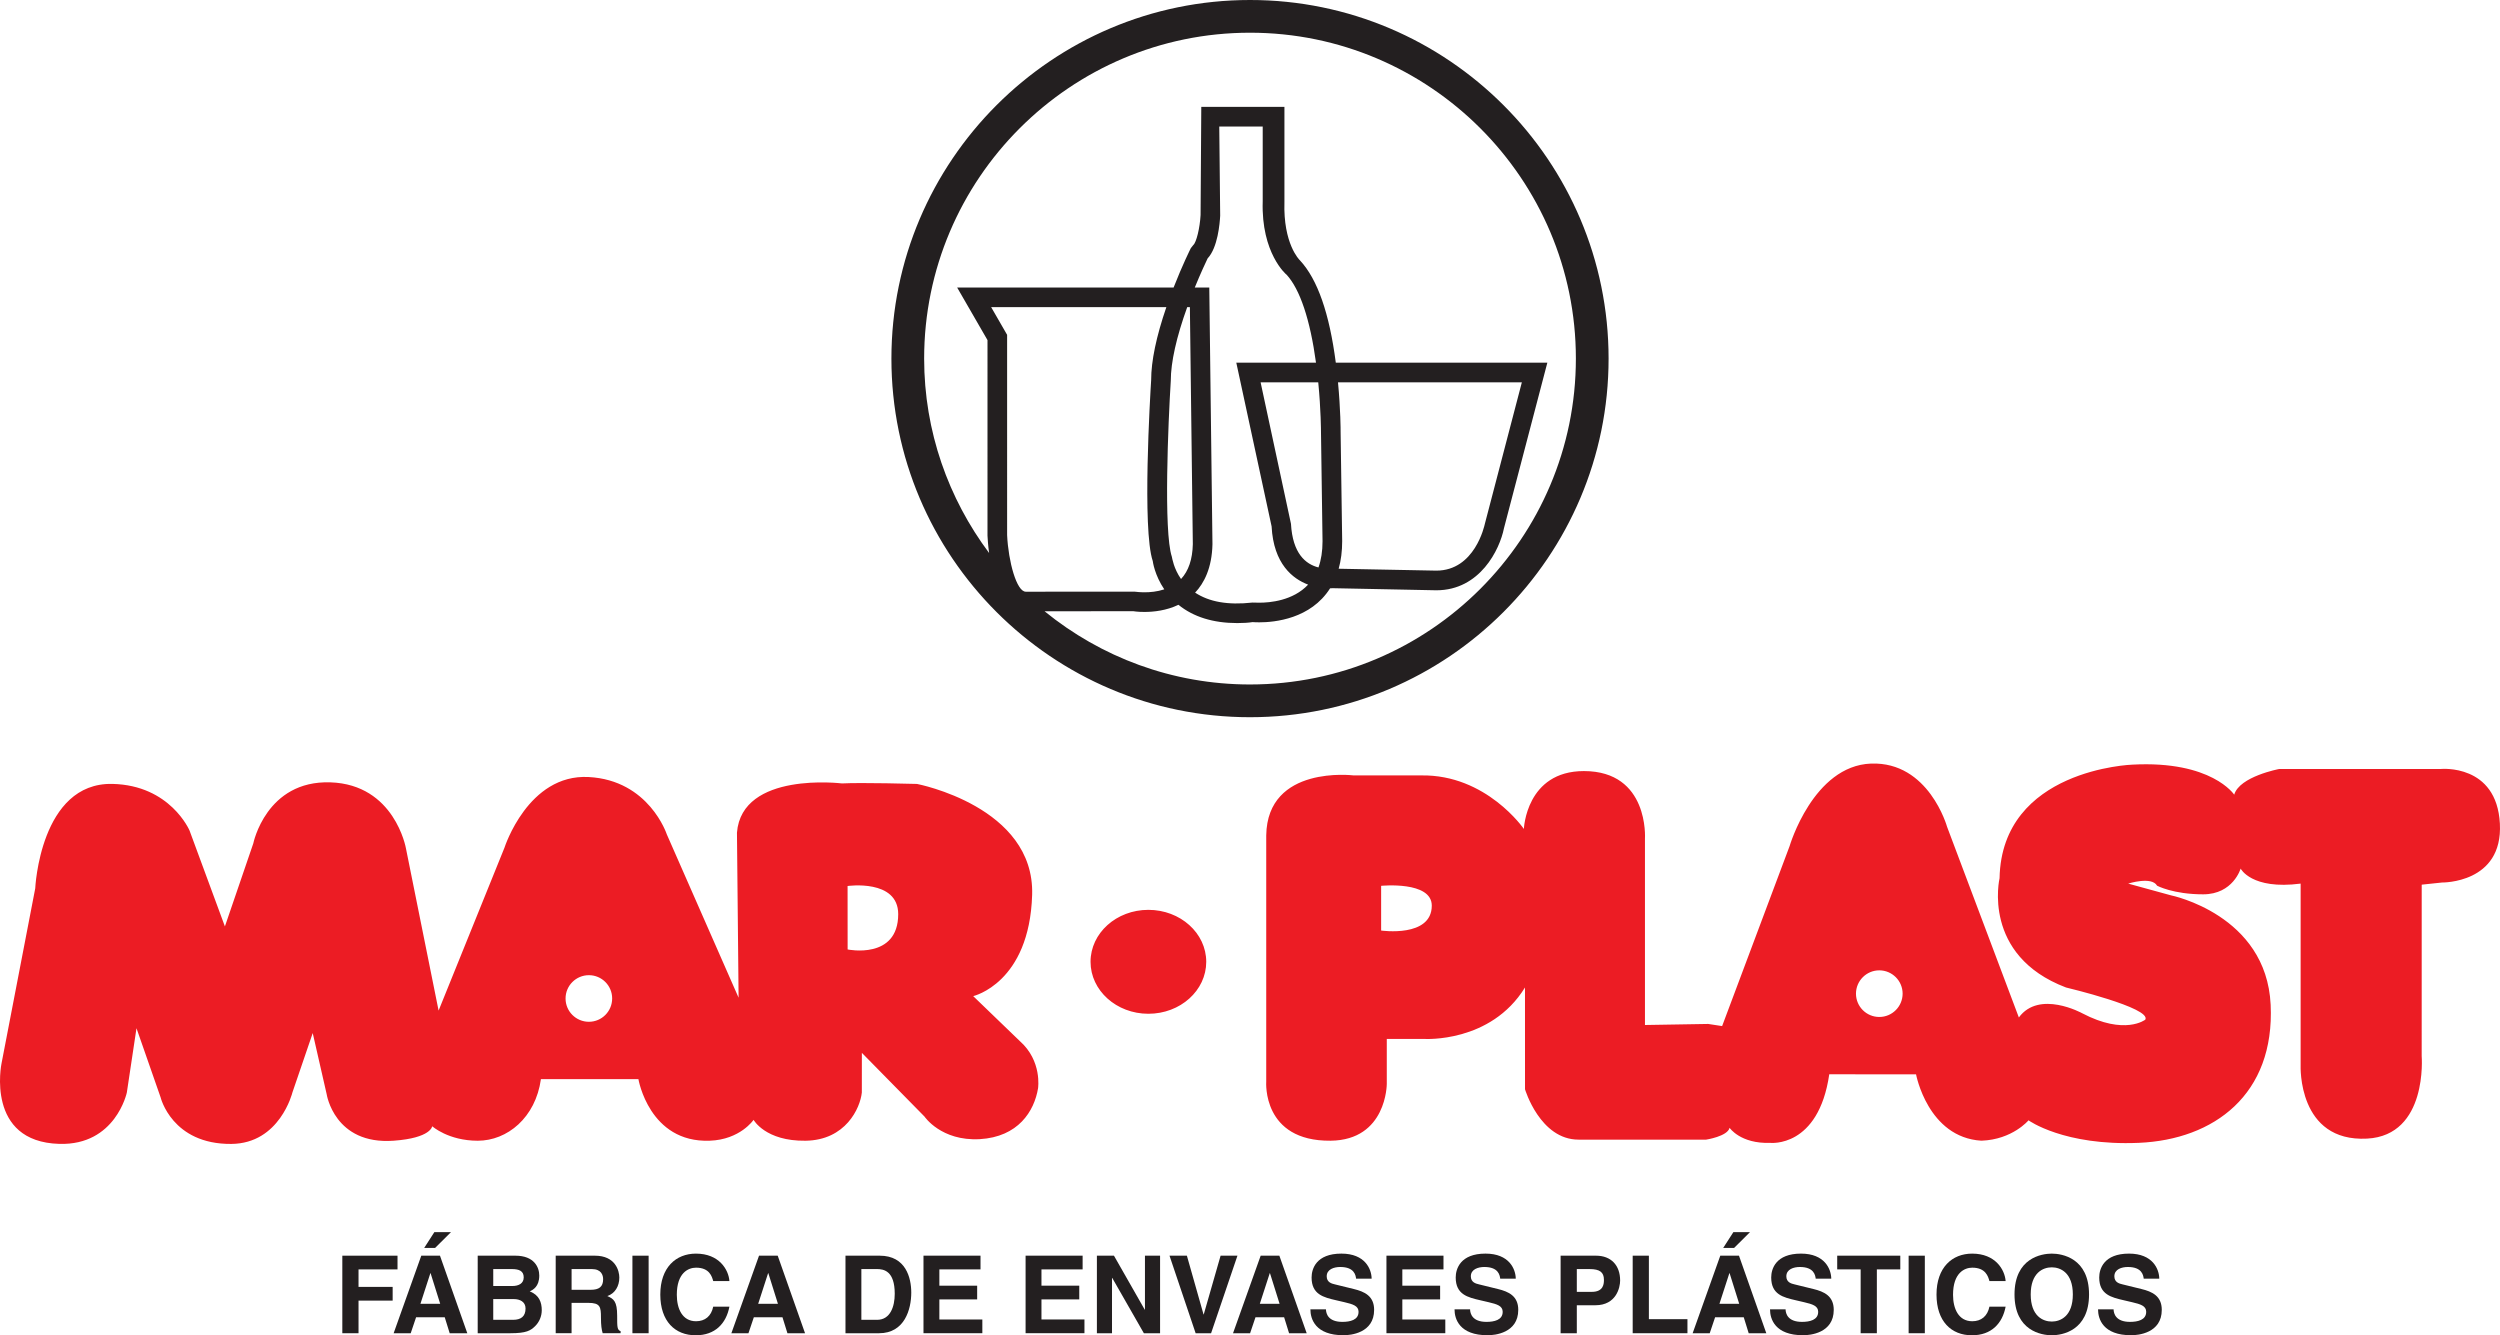 <?xml version="1.0" encoding="utf-8"?>
<!-- Generator: Adobe Illustrator 15.0.0, SVG Export Plug-In . SVG Version: 6.00 Build 0)  -->
<!DOCTYPE svg PUBLIC "-//W3C//DTD SVG 1.1//EN" "http://www.w3.org/Graphics/SVG/1.1/DTD/svg11.dtd">
<svg version="1.1" id="Layer_1" xmlns="http://www.w3.org/2000/svg" xmlns:xlink="http://www.w3.org/1999/xlink" x="0px" y="0px"
	 width="307.568px" height="164.275px" viewBox="46.216 29.722 307.568 164.275"
	 enable-background="new 46.216 29.722 307.568 164.275" xml:space="preserve">
<g>
	<path fill="#EC1C24" d="M171.68,157.802l-5.734-5.53c0,0,6.922-1.588,7.252-12.459c0.33-10.872-14.171-13.646-14.171-13.646
		s-6.854-0.192-9.229-0.062c0,0-12.321-1.521-12.916,6.062l0.201,20.299l-8.833-20.098c0,0-2.173-6.66-9.62-7.051
		c-7.449-0.398-10.35,8.696-10.35,8.696l-8.104,20.038l-4.022-19.977c0,0-1.38-7.841-9.29-8.102
		c-7.909-0.264-9.486,7.514-9.486,7.514l-3.493,10.211l-4.351-11.797c0,0-2.36-5.574-9.488-5.736
		c-8.899-0.189-9.495,12.855-9.495,12.855L46.4,160.57c0,0-1.99,9.629,7.118,9.881c6.919,0.201,8.303-6.318,8.303-6.318l1.187-7.911
		l2.966,8.503c0,0,1.388,5.791,8.698,5.732c5.98-0.047,7.516-6.322,7.516-6.322l2.501-7.318l1.715,7.516
		c0,0,0.939,6.254,8.237,5.729c4.614-0.331,4.749-1.78,4.749-1.78s1.975,1.78,5.603,1.782c3.625-0.002,7.113-2.831,7.771-7.578
		l11.993-0.001c0,0,1.323,7.846,8.765,7.577c3.76-0.13,5.404-2.567,5.404-2.567s1.45,2.637,6.392,2.569
		c4.945-0.067,6.726-4.021,6.926-5.931l0.004-4.881l7.709,7.842c0,0,2.04,3.033,6.783,2.777c4.747-0.273,6.721-3.436,7.186-6.269
		C173.923,163.603,174.447,160.246,171.68,157.802 M118.662,155.43c-1.578-0.001-2.867-1.282-2.867-2.865
		c-0.001-1.587,1.287-2.866,2.87-2.869c1.581-0.002,2.868,1.285,2.863,2.865C121.527,154.15,120.245,155.43,118.662,155.43z
		 M150.497,146.531l-0.006-7.806c0,0,6.228-0.89,6.229,3.46C156.722,147.832,150.497,146.531,150.497,146.531z M187.497,141.658
		c-3.931-0.002-7.116,2.861-7.114,6.395c0.001,3.525,3.185,6.39,7.112,6.39c3.937,0.003,7.119-2.862,7.121-6.39
		C194.616,144.52,191.431,141.658,187.497,141.658z M353.769,131.046c-0.396-7.381-7.249-6.719-7.249-6.719l-19.9,0.002
		c0,0-4.882,0.918-5.536,3.16c0,0-2.767-4.221-12.521-3.695c0,0-16.081,0.533-16.347,13.976c0,0-2.236,9.485,8.173,13.44
		c0,0,10.544,2.508,9.759,3.957c0,0-2.508,1.979-7.781-0.795c0,0-5.271-2.893-7.777,0.526l-8.83-23.455c0,0-2.24-8.038-9.358-7.78
		c-7.115,0.269-10.014,10.15-10.014,10.15l-8.303,22.145c0,0-0.923-0.133-1.717-0.263l-7.776,0.13v-22.939
		c0,0,0.533-8.299-7.512-8.301c-7.115,0-7.385,7.119-7.385,7.119s-4.61-6.724-12.647-6.586h-8.305c0,0-10.612-1.324-10.745,7.377
		l-0.001,30.316c0,0-0.527,7.328,7.914,7.249c6.918-0.073,6.918-6.985,6.918-6.985v-5.537h4.61c0,0,8.172,0.53,12.392-6.328
		l0.003,12.522c0,0,1.847,6.198,6.588,6.196l15.685,0.002c0,0,2.638-0.4,2.897-1.456c0,0,1.321,1.981,5.009,1.853
		c0,0,5.931,0.652,7.252-8.438l10.677,0.003c0,0,1.449,7.77,8.04,8.167c3.823-0.134,5.797-2.507,5.797-2.507
		s4.353,3.164,13.575,2.771c9.228-0.396,16.742-5.933,16.214-17.002c-0.53-11.072-12.261-13.447-12.261-13.447l-5.268-1.445
		c0,0,2.896-0.924,3.557,0.258c0,0,1.977,1.061,5.666,1.061c3.691,0.002,4.615-3.166,4.615-3.166s1.314,2.637,7.379,1.848v22.402
		c0,0-0.384,9.418,8.174,8.971c7.513-0.396,6.719-10.154,6.719-10.154l0.003-21.089l2.505-0.265
		C346.652,138.294,354.162,138.427,353.769,131.046z M216.133,144.203v-5.5c0,0,6.229-0.625,6.231,2.436
		C222.362,145.11,216.133,144.203,216.133,144.203z M277.422,154.837c-1.584,0-2.868-1.279-2.871-2.869
		c0.003-1.58,1.287-2.866,2.871-2.867c1.584,0.003,2.865,1.288,2.868,2.867C280.287,153.554,279.003,154.835,277.422,154.837z"/>
	<path fill="#231F20" d="M200,29.722c-24.324,0.001-44.115,19.792-44.116,44.116c-0.002,24.329,19.79,44.121,44.116,44.121
		c24.326-0.002,44.118-19.792,44.116-44.122C244.118,49.511,224.329,29.72,200,29.722z M188.036,98.742
		c0.01,0.085,0.231,1.738,1.418,3.486c-0.873,0.289-1.753,0.365-2.437,0.362c-0.581,0.001-0.973-0.055-1.201-0.077l-13.404,0.005
		c-1.128-0.001-2.14-3.707-2.293-6.962V70.917l-1.964-3.409h21.555c-1.243,3.615-1.872,6.646-1.87,8.979
		C187.721,78.357,186.724,94.883,188.036,98.742z M200.001,113.931c-9.574,0-18.366-3.384-25.269-9.003l10.89-0.015
		c0,0,0.557,0.098,1.396,0.094c1.128,0,2.693-0.166,4.179-0.88c1.839,1.492,4.266,2.25,7.233,2.25c0.668,0,1.384-0.036,1.896-0.121
		c0,0,0.306,0.032,0.812,0.029c1.879,0.003,6.333-0.422,8.714-4.183c0.165-0.007,0.283-0.011,0.311-0.017l12.765,0.258
		c5.375-0.002,7.799-5.032,8.314-7.623l5.339-20.378h-26.025c-0.788-6.051-2.236-10.249-4.407-12.586
		c-0.096-0.083-2.074-2.064-1.913-7.186V42.873l-10.229-0.001l-0.087,13.301c-0.083,1.583-0.518,3.381-0.896,3.693l-0.305,0.388
		c-0.046,0.089-1.036,2.075-2.118,4.841h-26.63l3.734,6.469l-0.001,24.046c0.019,0.394,0.067,1.186,0.199,2.147
		c-4.996-6.687-7.992-14.951-7.992-23.921c0.004-22.103,17.984-40.089,40.091-40.09c22.104,0.001,40.09,17.987,40.09,40.09
		C240.089,95.943,222.106,113.93,200.001,113.931z M190.255,76.563c-0.001-2.268,0.696-5.381,2.021-9.054l0.328-0.001l0.362,29.159
		c-0.041,1.864-0.528,3.301-1.451,4.289c-0.899-1.288-1.085-2.544-1.132-2.748C189.351,95.125,189.94,81.593,190.255,76.563z
		 M196.219,45.289h5.345v9.2c-0.203,6.398,2.906,9.021,2.928,9.021c0.003-0.001,0.003-0.001,0.003-0.001
		c1.654,1.799,2.902,5.529,3.625,10.834l-9.805,0.001l4.343,20.137c0.24,4.643,2.617,6.459,4.493,7.167
		c-1.854,1.979-4.715,2.226-6.013,2.221c-0.339,0.003-0.554-0.014-0.83-0.016c-3.06,0.34-5.341-0.092-7.06-1.22
		c1.098-1.161,2.067-3.016,2.134-5.954l-0.391-31.583h-1.785c0.723-1.772,1.355-3.11,1.58-3.582
		c1.247-1.327,1.497-4.299,1.546-5.261L196.219,45.289z M208.396,76.756c0.332,3.389,0.337,6.045,0.337,6.092l0.191,13.464
		c0,1.218-0.167,2.295-0.499,3.223c-1.578-0.403-3.179-1.707-3.384-5.37l-3.737-17.409H208.396z M211.147,82.83
		c0.005-0.119,0-2.69-0.321-6.074h22.62l-4.555,17.422c-0.053,0.231-1.238,5.747-5.968,5.747l-12.015-0.233
		c0.288-1.025,0.432-2.161,0.432-3.395L211.147,82.83z"/>
	<g>
		<path fill="#231F20" d="M90.324,193.746h-1.993v-9.541h6.79v1.688h-4.797v2.152h4.199v1.688h-4.199V193.746z"/>
		<path fill="#231F20" d="M96.745,193.746h-2.101l3.402-9.541h2.299l3.362,9.541h-2.167l-0.611-1.968h-3.521L96.745,193.746z
			 M97.94,190.128h2.433l-1.184-3.772h-0.025L97.94,190.128z M99.748,183.248h-1.343l1.249-1.94h2.047L99.748,183.248z"/>
		<path fill="#231F20" d="M104.986,184.205h4.638c2.339,0,2.937,1.461,2.937,2.443c0,1.369-0.771,1.755-1.169,1.954
			c1.169,0.438,1.476,1.368,1.476,2.312c0,0.758-0.319,1.476-0.824,1.967c-0.544,0.531-1.063,0.865-3.017,0.865h-4.04V184.205z
			 M106.899,187.937h2.339c0.784,0,1.409-0.307,1.409-1.063c0-0.783-0.558-1.022-1.462-1.022h-2.286V187.937z M106.899,192.096
			h2.445c0.97,0,1.528-0.425,1.528-1.396c0-0.838-0.719-1.156-1.437-1.156h-2.538L106.899,192.096L106.899,192.096z"/>
		<path fill="#231F20" d="M114.583,184.205h4.824c2.537,0,3.003,1.873,3.003,2.696c0,1.05-0.531,1.953-1.476,2.271
			c0.785,0.348,1.209,0.64,1.209,2.42c0,1.396,0,1.74,0.425,1.9v0.252h-2.206c-0.133-0.451-0.212-0.943-0.212-1.927
			c0-1.303-0.08-1.808-1.555-1.808h-2.06v3.734h-1.953V184.205z M118.875,188.403c1.037,0,1.542-0.358,1.542-1.303
			c0-0.505-0.227-1.249-1.396-1.249h-2.484v2.552H118.875z"/>
		<path fill="#231F20" d="M126.014,193.746h-1.993v-9.541h1.993V193.746z"/>
		<path fill="#231F20" d="M133.961,187.326c-0.16-0.57-0.465-1.646-2.113-1.646c-0.957,0-2.365,0.638-2.365,3.335
			c0,1.714,0.678,3.256,2.365,3.256c1.104,0,1.874-0.625,2.113-1.794h1.993c-0.399,2.072-1.754,3.521-4.146,3.521
			c-2.538,0-4.357-1.715-4.357-5.011c0-3.335,1.927-5.036,4.385-5.036c2.855,0,4.013,1.967,4.119,3.375H133.961z"/>
		<path fill="#231F20" d="M138.296,193.746h-2.101l3.402-9.541h2.299l3.362,9.541h-2.167l-0.611-1.968h-3.521L138.296,193.746z
			 M139.492,190.128h2.432l-1.183-3.772h-0.027L139.492,190.128z"/>
		<path fill="#231F20" d="M150.233,184.205h4.212c3.217,0,3.881,2.736,3.881,4.543c0,2.047-0.812,4.998-3.96,4.998h-4.133V184.205z
			 M152.187,192.096h1.94c1.622,0,2.166-1.636,2.166-3.202c0-2.816-1.342-3.043-2.192-3.043h-1.914V192.096z"/>
		<path fill="#231F20" d="M166.846,185.891h-5.063v2.006h4.65v1.688h-4.65v2.471h5.288v1.688h-7.241v-9.541h7.016V185.891z"/>
		<path fill="#231F20" d="M179.407,185.891h-5.063v2.006h4.651v1.688h-4.651v2.471h5.289v1.688h-7.242v-9.541h7.017V185.891z"/>
		<path fill="#231F20" d="M187.077,184.205h1.86v9.541h-1.994l-3.893-6.805h-0.027v6.805h-1.859v-9.541h2.099l3.787,6.644h0.026
			L187.077,184.205L187.077,184.205z"/>
		<path fill="#231F20" d="M196.382,184.205h2.073l-3.243,9.541h-1.9l-3.216-9.541h2.139l2.048,7.229h0.025L196.382,184.205z"/>
		<path fill="#231F20" d="M200.012,193.746h-2.1l3.401-9.541h2.299l3.362,9.541h-2.167l-0.61-1.968h-3.521L200.012,193.746z
			 M201.208,190.128h2.432l-1.183-3.772h-0.026L201.208,190.128z"/>
		<path fill="#231F20" d="M209.344,190.808c0.013,0.531,0.278,1.541,2.019,1.541c0.944,0,1.993-0.227,1.993-1.236
			c0-0.742-0.717-0.943-1.727-1.183l-1.023-0.239c-1.542-0.357-3.028-0.704-3.028-2.804c0-1.063,0.569-2.937,3.667-2.937
			c2.924,0,3.707,1.912,3.721,3.082h-1.913c-0.053-0.426-0.213-1.436-1.954-1.436c-0.757,0-1.661,0.279-1.661,1.145
			c0,0.743,0.612,0.902,1.011,0.995l2.325,0.571c1.304,0.318,2.498,0.852,2.498,2.564c0,2.871-2.923,3.123-3.761,3.123
			c-3.481,0-4.079-2.006-4.079-3.188L209.344,190.808L209.344,190.808z"/>
		<path fill="#231F20" d="M223.804,185.891h-5.063v2.006h4.649v1.688h-4.649v2.471h5.287v1.688h-7.241v-9.541h7.017V185.891
			L223.804,185.891z"/>
		<path fill="#231F20" d="M227.075,190.808c0.013,0.531,0.277,1.541,2.02,1.541c0.943,0,1.993-0.227,1.993-1.236
			c0-0.742-0.718-0.943-1.728-1.183l-1.022-0.239c-1.542-0.357-3.03-0.704-3.03-2.804c0-1.063,0.571-2.937,3.667-2.937
			c2.924,0,3.708,1.912,3.722,3.082h-1.913c-0.054-0.426-0.214-1.436-1.953-1.436c-0.758,0-1.661,0.279-1.661,1.145
			c0,0.743,0.61,0.902,1.01,0.995l2.325,0.571c1.303,0.318,2.499,0.852,2.499,2.564c0,2.871-2.924,3.123-3.762,3.123
			c-3.48,0-4.079-2.006-4.079-3.188L227.075,190.808L227.075,190.808z"/>
		<path fill="#231F20" d="M240.207,193.746h-1.993v-9.541h4.357c1.849,0,2.965,1.182,2.965,3.055c0,0.865-0.479,3.043-3.043,3.043
			h-2.286V193.746L240.207,193.746z M242.055,188.656c1.488,0,1.488-1.064,1.488-1.488c0-0.932-0.52-1.315-1.754-1.315h-1.582v2.804
			H242.055L242.055,188.656z"/>
		<path fill="#231F20" d="M249.073,192.016h4.745v1.729h-6.737v-9.541h1.992V192.016L249.073,192.016z"/>
		<path fill="#231F20" d="M256.558,193.746h-2.1l3.4-9.541h2.3l3.361,9.541h-2.166l-0.61-1.968h-3.521L256.558,193.746z
			 M257.753,190.128h2.433l-1.183-3.772h-0.027L257.753,190.128z M259.561,183.248h-1.342l1.249-1.94h2.046L259.561,183.248z"/>
		<path fill="#231F20" d="M265.889,190.808c0.013,0.531,0.278,1.541,2.021,1.541c0.942,0,1.992-0.227,1.992-1.236
			c0-0.742-0.718-0.943-1.728-1.183l-1.023-0.239c-1.541-0.357-3.028-0.704-3.028-2.804c0-1.063,0.57-2.937,3.667-2.937
			c2.924,0,3.708,1.912,3.722,3.082h-1.914c-0.053-0.426-0.213-1.436-1.953-1.436c-0.758,0-1.661,0.279-1.661,1.145
			c0,0.743,0.611,0.902,1.011,0.995l2.324,0.571c1.304,0.318,2.498,0.852,2.498,2.564c0,2.871-2.923,3.123-3.761,3.123
			c-3.48,0-4.079-2.006-4.079-3.188L265.889,190.808L265.889,190.808z"/>
		<path fill="#231F20" d="M277.12,193.746h-1.993v-7.854h-2.884v-1.688h7.761v1.688h-2.884V193.746L277.12,193.746z"/>
		<path fill="#231F20" d="M283.022,193.746h-1.993v-9.541h1.993V193.746z"/>
		<path fill="#231F20" d="M290.97,187.326c-0.159-0.57-0.466-1.646-2.112-1.646c-0.957,0-2.365,0.638-2.365,3.335
			c0,1.714,0.678,3.256,2.365,3.256c1.104,0,1.873-0.625,2.112-1.794h1.993c-0.398,2.072-1.754,3.521-4.146,3.521
			c-2.538,0-4.358-1.715-4.358-5.011c0-3.335,1.927-5.036,4.385-5.036c2.858,0,4.014,1.967,4.12,3.375H290.97z"/>
		<path fill="#231F20" d="M298.641,183.951c1.262,0,4.584,0.545,4.584,5.023s-3.322,5.021-4.584,5.021
			c-1.263,0-4.585-0.545-4.585-5.021C294.056,184.496,297.378,183.951,298.641,183.951z M298.641,192.309
			c1.076,0,2.591-0.665,2.591-3.335c0-2.672-1.515-3.336-2.591-3.336s-2.592,0.664-2.592,3.336
			C296.049,191.644,297.564,192.309,298.641,192.309z"/>
		<path fill="#231F20" d="M306.244,190.808c0.013,0.531,0.277,1.541,2.02,1.541c0.942,0,1.993-0.227,1.993-1.236
			c0-0.742-0.718-0.943-1.728-1.183l-1.022-0.239c-1.542-0.357-3.03-0.704-3.03-2.804c0-1.063,0.571-2.937,3.668-2.937
			c2.923,0,3.707,1.912,3.721,3.082h-1.914c-0.053-0.426-0.213-1.436-1.953-1.436c-0.757,0-1.66,0.279-1.66,1.145
			c0,0.743,0.61,0.902,1.011,0.995l2.324,0.571c1.303,0.318,2.499,0.852,2.499,2.564c0,2.871-2.925,3.123-3.762,3.123
			c-3.48,0-4.079-2.006-4.079-3.188L306.244,190.808L306.244,190.808z"/>
	</g>
</g>
</svg>
